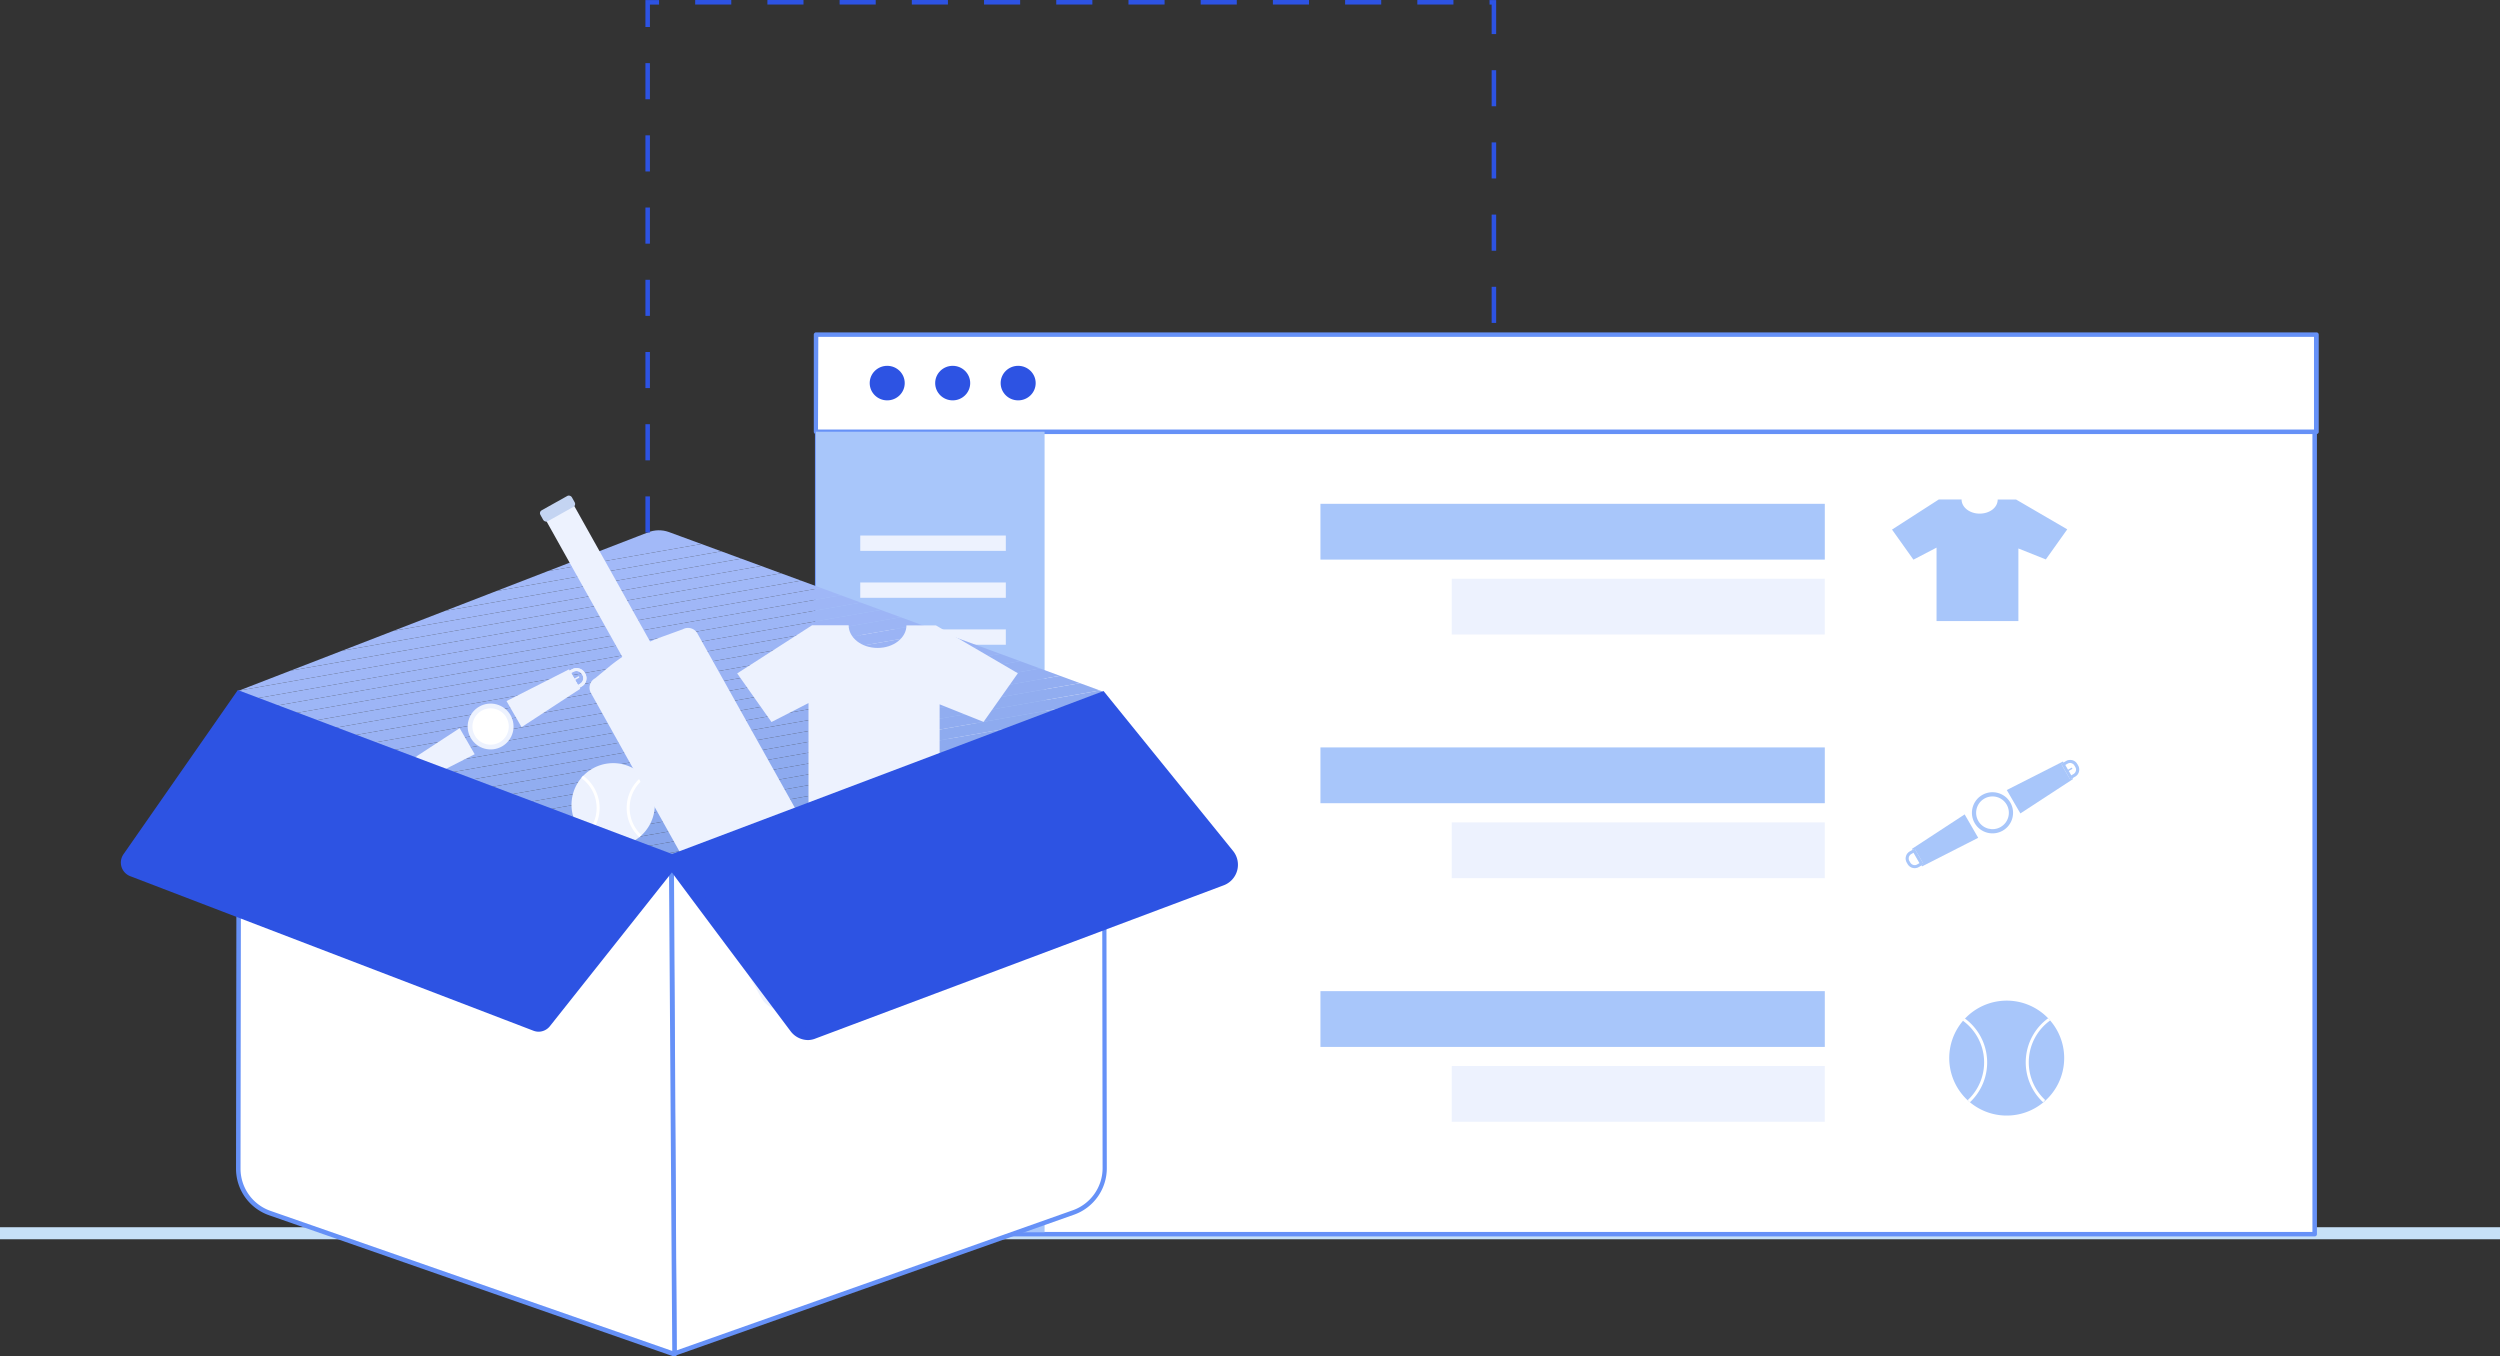 <svg data-name="Layer 1" xmlns="http://www.w3.org/2000/svg" viewBox="0 0 415.43 225.4"><rect x="0" y="0" width="415.43" height="225.4" fill="#333333" stroke="none"/><defs><clipPath id="product-bundling-a" transform="translate(-50.48 -175.17)"><path d="M158.1 263.66L90 290s69.39 28.76 71.45 28.73 72.33-28.63 72.33-28.63l-72.15-26.52a4.88 4.88 0 00-3.53.08z" fill="none"/></clipPath></defs><path fill="#c6e0f7" d="M0 203.93h415.43v2H0z"/><path fill="#fff" d="M135.79 55.79h248.84v149.28H135.79z"/><path d="M384.63 205.46H135.79a.38.38 0 01-.37-.37V55.83a.38.38 0 01.38-.37h248.83a.38.38 0 01.38.38v149.24a.38.38 0 01-.38.38zm-248.47-.75h248.1V56.17H136.17z" fill="#6691f7"/><path fill="#fff" d="M135.6 55.6h249.33v16.15H135.6z"/><path d="M384.93 72.13H135.6a.38.38 0 01-.37-.37V55.6a.38.38 0 01.38-.37h249.32a.38.38 0 01.38.38v16.15a.38.38 0 01-.38.37zm-249-.75h248.59v-15.4H135.98z" fill="#6691f7"/><ellipse cx="147.43" cy="63.66" rx="2.91" ry="2.87" fill="#2d53e3"/><ellipse cx="158.31" cy="63.66" rx="2.91" ry="2.87" fill="#2d53e3"/><ellipse cx="169.19" cy="63.66" rx="2.91" ry="2.87" fill="#2d53e3"/><path fill="#a8c6fa" d="M135.56 71.74h38.02v133.03h-38.02z"/><path fill="#edf2fe" d="M142.95 88.99h24.19v2.55h-24.19zm0 7.8h24.19v2.55h-24.19zm0 7.8h24.19v2.55h-24.19zm0 7.81h24.19v2.55h-24.19zm0 7.8h24.19v2.55h-24.19z"/><path d="M343.52 87.96l-3.56 5-4.56-1.82v12.06h-13.6V91l-3.84 2-3.56-5 7.77-5h3.79c0 1.3 1.34 2.35 3 2.35s3-1 3-2.34h3.06zm-.51 87.87a9.55 9.55 0 11-2.45-6.39 9.53 9.53 0 012.45 6.39z" fill="#a8c6fa"/><path d="M339.52 183.18a9.07 9.07 0 01.86-14l.29.4a8.57 8.57 0 00-.82 13.21zm-12.2 0l-.34-.37a8.57 8.57 0 00-.82-13.21l.29-.4a9.07 9.07 0 01.86 14z" fill="#fff"/><path fill="#a8c6fa" d="M303.23 92.99h-83.81v-9.27h83.81z"/><path fill="#edf2fe" d="M303.23 105.44h-61.99v-9.27h61.99z"/><path fill="#a8c6fa" d="M303.23 133.47h-83.81v-9.27h83.81z"/><path fill="#edf2fe" d="M303.23 145.93h-61.99v-9.27h61.99z"/><path fill="#a8c6fa" d="M303.23 173.97h-83.81v-9.27h83.81z"/><path fill="#edf2fe" d="M303.23 186.41h-61.99v-9.27h61.99z"/><circle cx="381.57" cy="310.26" r="3.42" transform="rotate(-30.05 29.984 316.682)" fill="#a8c6fa"/><path fill="#a8c6fa" d="M344.49 129.45l-8.76 5.72-2.26-3.89 9.34-4.74 1.68 2.91zm-25.1 14.52l9.33-4.75-2.25-3.89-8.76 5.73 1.68 2.91z"/><circle cx="381.57" cy="310.26" r="2.72" transform="rotate(-30.05 29.984 316.682)" fill="#fff"/><path d="M344.09 129.44h-.06a.25.25 0 01-.15-.12l-1.25-2.16a.25.25 0 01.09-.34l.6-.35a1.35 1.35 0 011.84.49l.15.26a1.35 1.35 0 01-.49 1.84l-.6.35a.25.25 0 01-.13.03zm-.91-2.32l1 1.73.38-.22a.85.85 0 00.31-1.16l-.15-.26a.84.84 0 00-1.16-.31z" fill="#edf2fe"/><path d="M343.64 128.18a.13.13 0 01-.06-.23l.58-.34a.13.13 0 01.17 0 .13.13 0 010 .17l-.58.34z" fill="#a8c6fa"/><path d="M344 129.53l-1.48-2.6.82-.47a1.35 1.35 0 011.84.49l.15.26a1.35 1.35 0 01-.49 1.84zm-.82-2.41l1 1.73.38-.22a.85.85 0 00.31-1.16l-.15-.26a.84.84 0 00-1.16-.31z" fill="#a8c6fa"/><path d="M318.17 144.26a1.35 1.35 0 01-1.17-.67l-.15-.26a1.35 1.35 0 01.49-1.84l.6-.35a.25.25 0 01.34.09l1.25 2.16a.25.25 0 01-.09.34l-.6.35a1.34 1.34 0 01-.67.18zm.55-.4zm-.74-2.17l-.38.22a.85.85 0 00-.31 1.16l.15.26a.85.85 0 001.16.31l.38-.22z" fill="#edf2fe"/><path d="M318.17 144.26a1.35 1.35 0 01-1.17-.67l-.15-.26a1.35 1.35 0 01.49-1.84l.82-.47 1.5 2.59-.82.47a1.34 1.34 0 01-.67.18zm-.2-2.56l-.38.22a.85.85 0 00-.31 1.16l.15.26a.85.85 0 001.16.31l.38-.22z" fill="#a8c6fa"/><path d="M111.62 143.26l.46 81.66 66.26-23.43a7.8 7.8 0 005.2-7.37l-.11-78.48z" fill="#fff"/><path d="M112.08 225.29a.38.38 0 01-.37-.37l-.46-81.66a.37.37 0 01.24-.35l71.81-27.62a.37.37 0 01.35 0 .38.38 0 01.16.31l.11 78.48a8.19 8.19 0 01-5.4 7.75l-66.26 23.43zm-.09-81.77l.46 80.87 65.77-23.26a7.44 7.44 0 005-7l-.11-77.93z" fill="#6691f7"/><path d="M111.52 143.37l.55 81.66-67.23-23.45a7.8 7.8 0 01-5.23-7.38l.11-78.45z" fill="#fff"/><path d="M112.08 225.41h-.12l-67.25-23.47a8.19 8.19 0 01-5.49-7.73l.11-78.45a.38.38 0 01.16-.31.37.37 0 01.35 0l71.81 27.62a.37.37 0 01.24.35l.55 81.66a.38.38 0 01-.37.38zm-72-109.1l-.11 77.91a7.43 7.43 0 005 7l66.74 23.27-.55-80.87z" fill="#6691f7"/><g clip-path="url(#product-bundling-a)"><path fill="#83a3ea" d="M110.83 143.62l72.49-12.78v12.78h-72.49z"/><path fill="#83a3ea" d="M100.62 143.62l82.7-14.58v1.8l-72.49 12.78h-10.21z"/><path fill="#85a4eb" d="M90.41 143.62l92.91-16.38v1.8l-82.7 14.58H90.41z"/><path fill="#87a5ec" d="M80.2 143.62l103.12-18.18v1.8l-92.91 16.38H80.2z"/><path fill="#88a7ec" d="M69.99 143.62l113.33-19.98v1.8L80.2 143.62H69.99z"/><path fill="#8aa8ed" d="M59.78 143.62l123.54-21.78v1.8L69.99 143.62H59.78z"/><path fill="#8ba9ee" d="M49.57 143.62l133.75-23.58v1.8L59.78 143.62H49.57z"/><path fill="#8daaef" d="M42.59 143.62l-.1-.55 140.83-24.83v1.8L49.57 143.62h-6.98z"/><path fill="#8eabef" d="M42.49 143.07l-.3-1.75 141.13-24.88v1.8L42.49 143.07z"/><path fill="#90acf0" d="M42.19 141.32l-.31-1.74 141.44-24.94v1.8L42.19 141.32z"/><path fill="#91adf0" d="M41.88 139.58l-.31-1.75 141.75-24.99v1.8L41.88 139.58z"/><path fill="#93aef1" d="M41.57 137.83l-.31-1.75 142.06-25.05v1.81L41.57 137.83z"/><path fill="#94aff2" d="M41.26 136.08l-.31-1.74 142.37-25.11v1.8L41.26 136.08z"/><path fill="#95b0f2" d="M40.95 134.34l-.3-1.75 142.67-25.16v1.8L40.95 134.34z"/><path fill="#96b1f3" d="M40.65 132.59l-.31-1.74 142.98-25.22v1.8L40.65 132.59z"/><path fill="#98b2f3" d="M40.34 130.85l-.31-1.75 143.29-25.27v1.8L40.34 130.85z"/><path fill="#99b2f4" d="M40.03 129.1l-.31-1.75 143.36-25.27.24 1.36v.39L40.03 129.1z"/><path fill="#9ab3f4" d="M39.72 127.35l-.17-.97v-.8l143.23-25.25.3 1.75-143.36 25.27z"/><path fill="#9bb4f5" d="M39.55 123.78l142.92-25.2.31 1.75-143.23 25.25v-1.8z"/><path fill="#9cb5f5" d="M39.55 121.98l142.61-25.14.31 1.74-142.92 25.2v-1.8z"/><path fill="#9db5f6" d="M39.55 120.18l142.3-25.09.31 1.75-142.61 25.14v-1.8z"/><path fill="#9db6f6" d="M39.55 118.38l141.99-25.04.31 1.75-142.3 25.09v-1.8z"/><path fill="#9eb6f6" d="M39.55 116.58L181.24 91.6l.3 1.74-141.99 25.04v-1.8z"/><path fill="#9fb7f7" d="M39.55 114.78l141.38-24.93.31 1.75-141.69 24.98v-1.8z"/><path fill="#a0b7f7" d="M39.55 112.98l141.07-24.87.31 1.74-141.38 24.93v-1.8z"/><path fill="#a0b8f7" d="M39.55 111.18L170.98 88h9.62l.02.11-141.07 24.87v-1.8z"/><path fill="#a1b8f7" d="M39.55 109.38L160.77 88h10.21L39.55 111.18v-1.8z"/><path fill="#a1b8f8" d="M39.55 107.58L150.56 88h10.21L39.55 109.38v-1.8z"/><path fill="#a1b9f8" d="M39.55 105.78L140.35 88h10.21L39.55 107.58v-1.8z"/><path fill="#a2b9f8" d="M39.55 103.98L130.14 88h10.21l-100.8 17.78v-1.8z"/><path fill="#a2b9f8" d="M39.55 102.18L119.92 88h10.22l-90.59 15.98v-1.8zm0-1.8L109.71 88h10.21l-80.37 14.18v-1.8zM109.71 88l-70.16 12.38V88h70.16z"/></g><path d="M169.14 111.88l-5.7 8.08-7.3-2.92v19.31h-21.79v-19.52l-6.15 3.15-5.7-8.08 12.45-8h6.07c0 2.08 2.15 3.77 4.81 3.77s4.79-1.68 4.8-3.75h4.89z" fill="#edf2fe"/><circle cx="132" cy="295.91" r="3.81" transform="rotate(-30.05 -219.564 302.34)" fill="#edf2fe"/><path fill="#edf2fe" d="M96.42 114.46l-9.75 6.37-2.5-4.33 10.38-5.27 1.87 3.23zM68.5 130.61l10.38-5.28-2.5-4.33-9.75 6.37 1.87 3.24z"/><circle cx="132" cy="295.91" r="3.02" transform="rotate(-30.05 -219.564 302.34)" fill="#fff"/><path d="M95.97 114.42a.25.25 0 01-.22-.12l-1.39-2.4a.25.25 0 01.09-.34l.58-.33a1.57 1.57 0 012.14.57l.07.12a1.57 1.57 0 01-.57 2.15l-.58.33a.25.25 0 01-.12.02zm.55-.59zm-1.63-2l1.14 2 .36-.21a1.07 1.07 0 00.39-1.46l-.07-.12a1.07 1.07 0 00-1.46-.39z" fill="#edf2fe"/><path d="M95.46 113.03a.13.13 0 01-.06-.23l.65-.38a.13.13 0 11.13.22l-.65.38z" fill="#edf2fe"/><path d="M95.97 114.42a.25.25 0 01-.22-.12l-1.39-2.4a.25.25 0 01.09-.34l.58-.33a1.57 1.57 0 012.14.57l.07.12a1.57 1.57 0 01-.57 2.15l-.58.33a.25.25 0 01-.12.02zm.55-.59zm-1.63-2l1.14 2 .36-.21a1.07 1.07 0 00.39-1.46l-.07-.12a1.07 1.07 0 00-1.46-.39zm-27.71 19a1.57 1.57 0 01-1.36-.78l-.07-.12a1.57 1.57 0 01.57-2.14l.58-.33a.25.25 0 01.34.09l1.39 2.4a.25.25 0 01-.09.34l-.58.34a1.57 1.57 0 01-.78.2zm.66-.43zm-.9-2.4l-.36.21a1.07 1.07 0 00-.39 1.46l.07.12a1.07 1.07 0 001.46.39l.36-.21z" fill="#edf2fe"/><path d="M67.18 130.83a1.57 1.57 0 01-1.36-.78l-.07-.12a1.57 1.57 0 01.57-2.14l.58-.33a.25.25 0 01.34.09l1.39 2.4a.25.25 0 01-.09.34l-.58.34a1.57 1.57 0 01-.78.2zm.66-.43zm-.9-2.4l-.36.21a1.07 1.07 0 00-.39 1.46l.07.12a1.07 1.07 0 001.46.39l.36-.21zm41.87 5.73a6.92 6.92 0 11-1.78-4.63 6.9 6.9 0 011.78 4.63z" fill="#edf2fe"/><path d="M106.25 139.13a6.64 6.64 0 01.63-10.24l.29.4a6.14 6.14 0 00-.58 9.47zm-8.73 0l-.34-.37a6.14 6.14 0 00-.58-9.47l.29-.4a6.64 6.64 0 01.63 10.24z" fill="#fff"/><path d="M142.67 161.27l-10.88 6.08a3.9 3.9 0 01-5.27-1.52l-28.33-50.68a1.78 1.78 0 01.69-2.43l2.28-1.88a29.67 29.67 0 018.79-5l3.51-1.27a1.78 1.78 0 012.43.69l28.33 50.68a3.9 3.9 0 01-1.55 5.33z" fill="#edf2fe"/><path fill="#edf2fe" d="M90.254 85.627l4.6-2.571 14.074 25.172-4.6 2.572z"/><rect x="140.12" y="258.67" width="5.99" height="2.08" rx=".54" ry=".54" transform="rotate(-29.21 -218.295 268.95)" fill="#c4d4f2"/><path d="M111.88 143.06l-72-27.23-18.52 26.69a1.42 1.42 0 00.66 2.14l67 25.68a1.42 1.42 0 001.62-.44z" fill="#2d53e3"/><path d="M89.52 171.44a2.43 2.43 0 01-.87-.16l-67-25.68a2.42 2.42 0 01-1.13-3.65l19-27.28 74 27.94-22.14 27.91a2.41 2.41 0 01-1.86.92zm-49.27-54.35l-18.07 26a.42.42 0 00.19.64l67 25.68a.42.42 0 00.48-.13l20.44-25.77z" fill="#2d53e3"/><path d="M111.52 142.98c.83 1.23 16.28 21.83 20.72 27.76a2.64 2.64 0 003 .89l67.75-25.43a2.65 2.65 0 001.13-4.14l-21.06-26z" fill="#2d53e3"/><path d="M134.32 172.83a3.67 3.67 0 01-2.93-1.45c-6-8-19.95-26.61-20.75-27.8l-.71-1 73.45-27.75 21.52 26.57a3.65 3.65 0 01-1.55 5.71l-67.75 25.43a3.61 3.61 0 01-1.28.29zm-21.27-29.34c2.28 3.1 9.44 12.67 19.94 26.68a1.66 1.66 0 001.89.55l67.75-25.43a1.65 1.65 0 00.7-2.58l-20.6-25.48zm-5.05-55h-.75v-6h.75zm0-12h-.75v-6h.75zm0-12h-.75v-6h.75zm140.62-10.83h-.75v-6h.75zM108 52.49h-.75v-6h.75zm140.62-10.83h-.75v-6h.75zM108 40.49h-.75v-6h.75zm140.62-10.83h-.75v-6h.75zM108 28.49h-.75v-6h.75zm140.62-10.83h-.75v-6h.75zM108 16.49h-.75v-6h.75zM248.62 5.66h-.75V.76h-.35V.01h1.1zM108 4.49h-.75V.01h2.27v.75H108zM241.52.75h-6V0h6zm-12 0h-6V0h6zm-12 0h-6V0h6zm-12 0h-6V0h6zm-12 0h-6V0h6zm-12 0h-6V0h6zm-12 0h-6V0h6zm-12 0h-6V0h6zm-12 0h-6V0h6zm-12 0h-6V0h6zm-12 0h-6V0h6z" fill="#2d53e3"/></svg>
